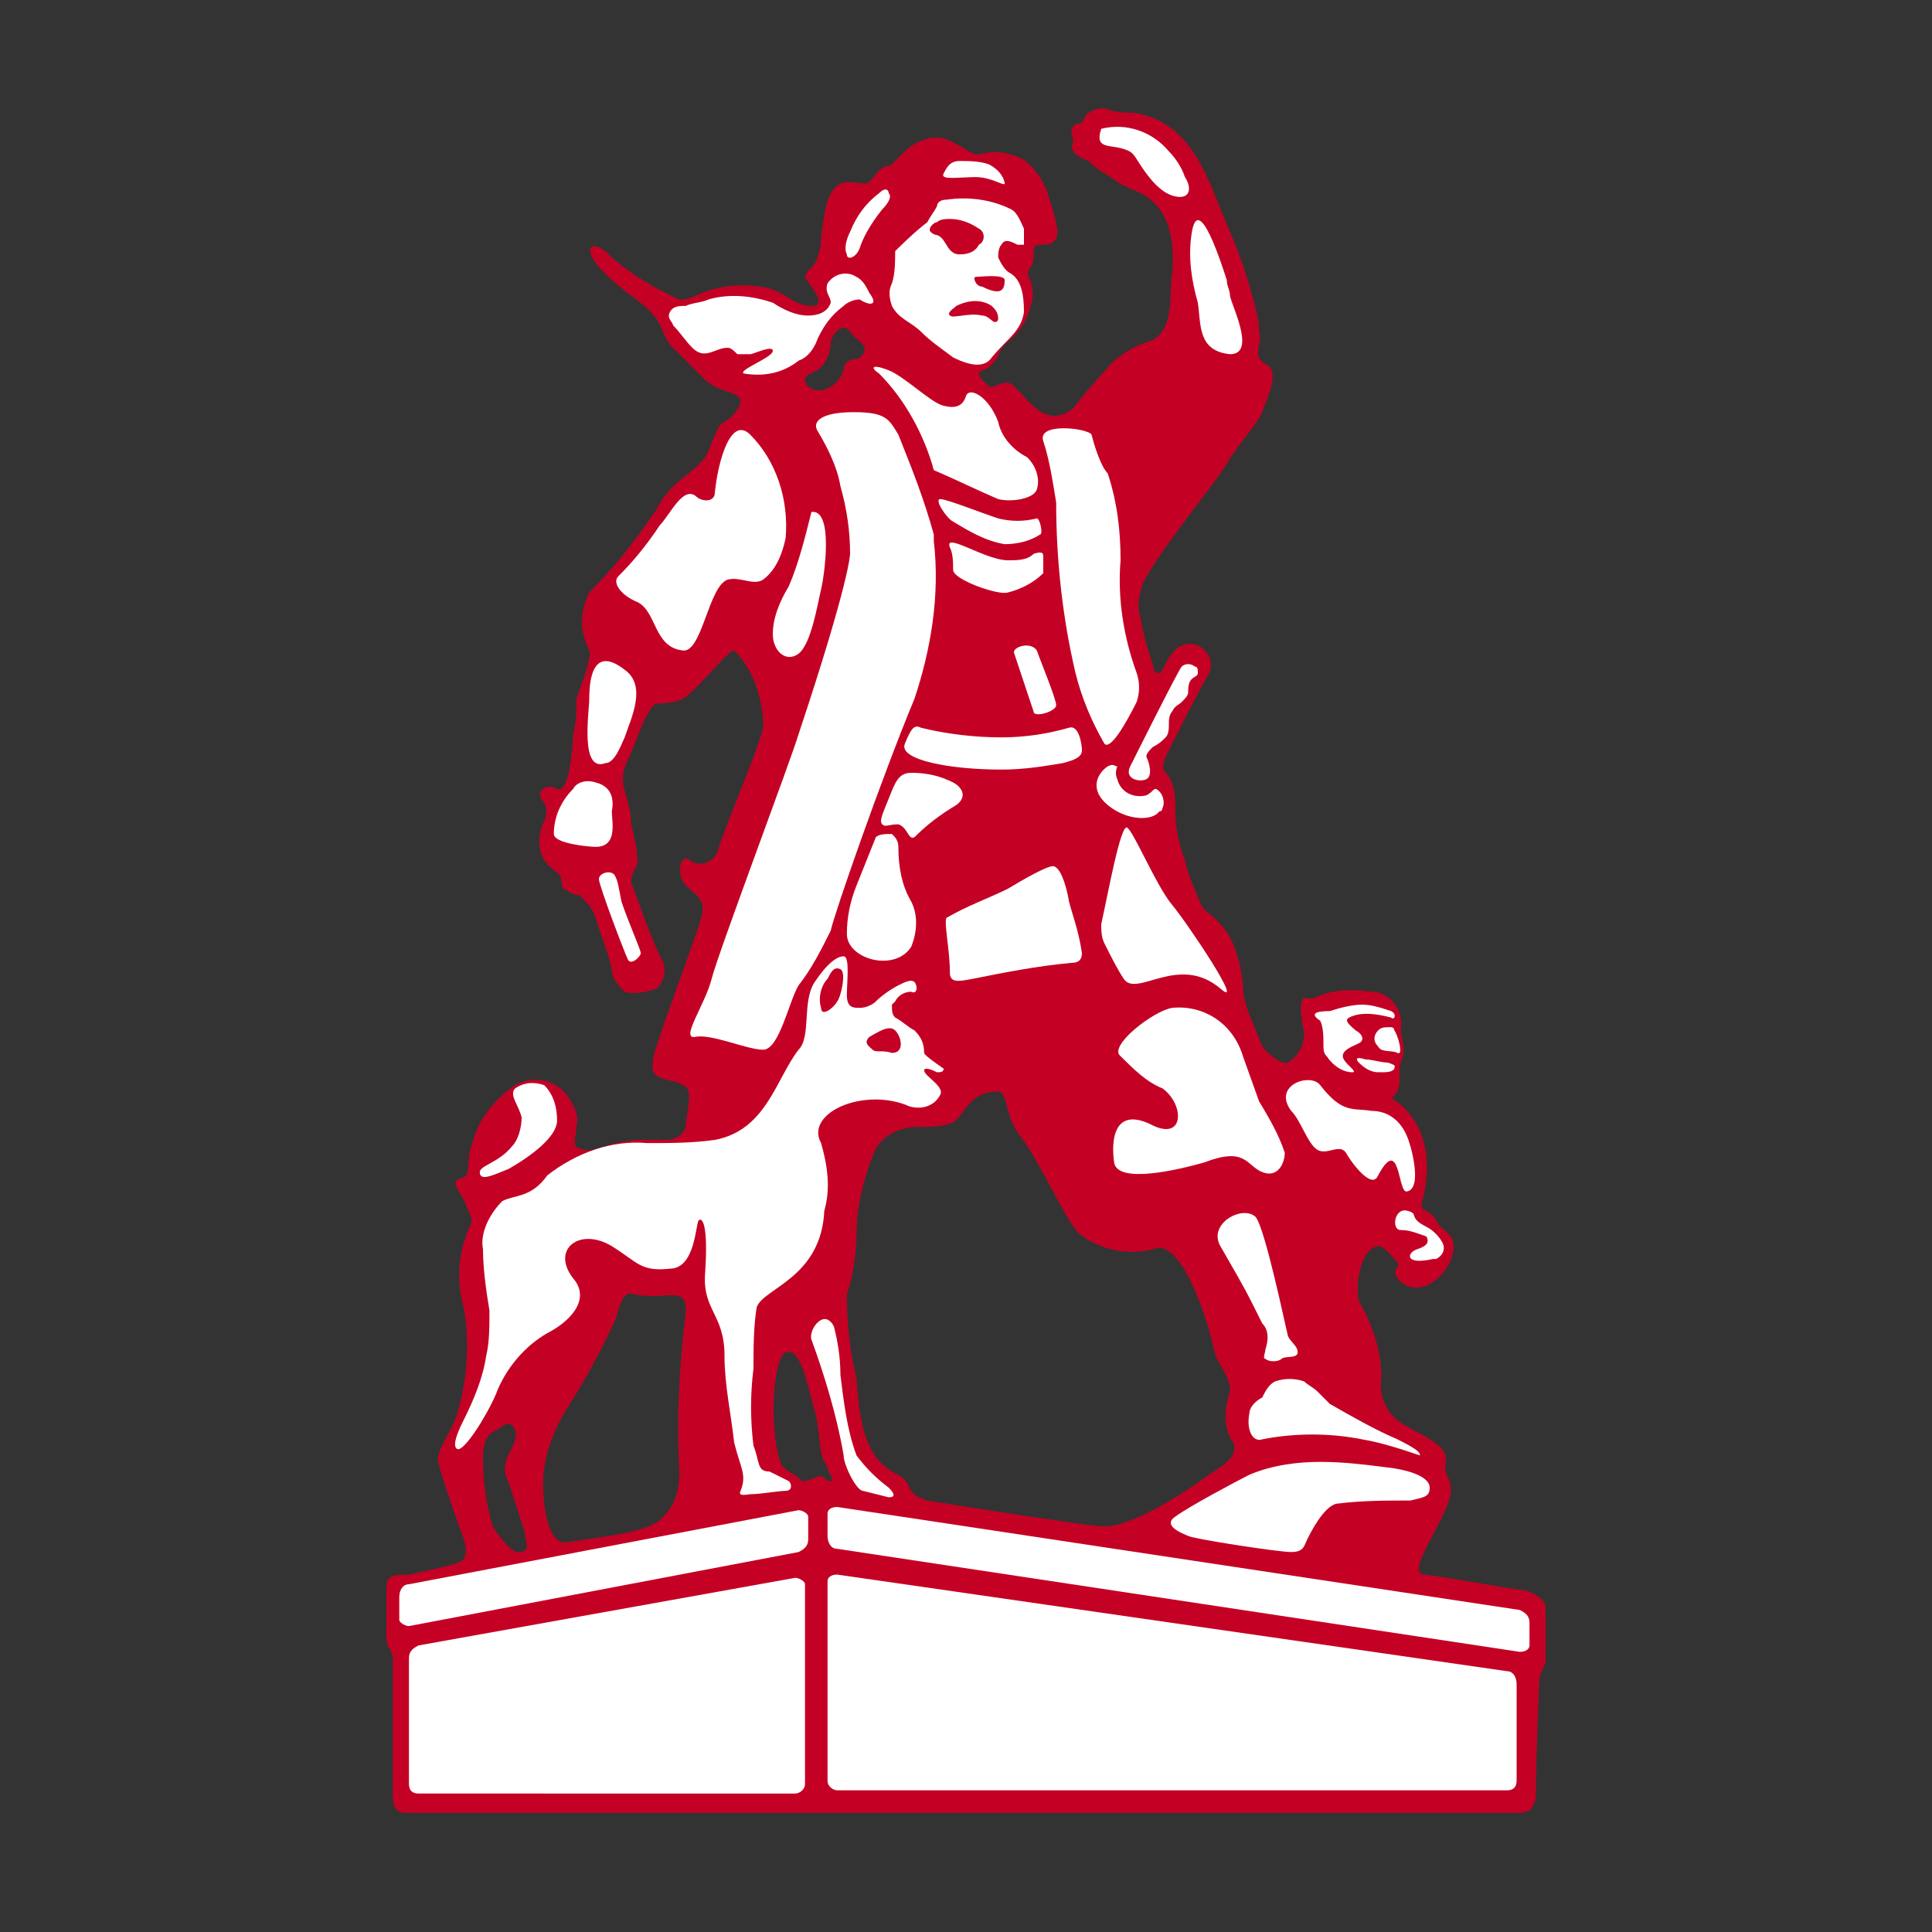 <?xml version="1.0" encoding="utf-8"?>
<!-- Generator: Adobe Illustrator 25.2.3, SVG Export Plug-In . SVG Version: 6.00 Build 0)  -->
<svg version="1.1" id="レイヤー_1" xmlns="http://www.w3.org/2000/svg" xmlns:xlink="http://www.w3.org/1999/xlink" x="0px"
	 y="0px" viewBox="0 0 60 60" style="enable-background:new 0 0 60 60;" xml:space="preserve">
<rect x="0" y="0" width="60" height="60" fill="#333333" stroke="none"/>
<style type="text/css">
	.st0{fill:#C40024;}
	.st1{fill:#FFFFFF;}
</style>
<g id="レイヤー_2_1_">
	<g id="design">
		<path class="st0" d="M43.4,39.7c0.6,0.7,1.5,0,1.7-0.7s-0.3-0.7-0.5-1.1s-0.6-0.2-0.4-0.7c0.5-2.2-0.8-3-1-3.1
			c0.4-0.2,0.2-0.9,0.3-1.1c0.2-0.4,0-0.8,0-1c0.1-0.5-0.2-1.1-0.8-1.2c0,0-0.1,0-0.1,0c-1.5-0.2-1.7,0.3-2,0.2
			c-0.3-0.1-0.2,0.6-0.1,1.1c0,0.4-0.2,0.7-0.5,0.9c-0.3,0.1-0.8-0.5-0.8-0.5l-0.2-0.5c-0.2-0.5-0.4-0.9-0.4-1.4
			c-0.2-2-1.1-2.1-1.3-2.5c-0.2-0.5-0.4-0.9-0.5-1.4c-0.2-0.5-0.3-1-0.3-1.6c0-0.3,0-0.8-0.3-1.1c-0.1-0.1-0.1-0.2,0-0.5
			c0.2-0.4,1-2,1.3-2.5c0.2-0.3,0.1-0.7-0.2-0.9c-0.3-0.2-0.7-0.1-0.9,0.2l0,0c-0.1,0.1-0.2,0.3-0.3,0.5s-0.3,0.1-0.3-0.2
			c-0.2-0.5-0.3-1-0.4-1.5c-0.1-0.3,0-0.7,0.1-1c0.5-1,2.4-3.3,2.6-3.7s1-1.3,1.1-1.6s0.4-0.9,0.3-1.3c-0.1-0.2-0.3-0.2-0.4-0.4
			s0.1-0.5,0-0.8c0-0.4-0.1-0.7-0.2-1.1c-0.2-0.7-0.4-1.3-0.7-2c-0.7-1.6-1.1-3.4-3-3.7c-0.2,0-0.5,0-0.8-0.1
			c-0.2-0.1-0.5,0-0.7,0.2C33.6,4,33.4,3.7,33.3,4s0.1,0.2,0,0.5C33.2,4.8,33.8,5,33.8,5c0.2,0.2,0.5,0.4,0.7,0.5
			c0.2,0.2,0.5,0.3,0.7,0.4c1.1,0.4,1.3,1.5,1.2,2.6c-0.1,0.6,0.1,1.8-0.7,2.1c-0.4,0.1-0.9,0.4-1.2,0.7l-0.7,0.8
			c-0.2,0.2-0.3,0.4-0.5,0.6c-0.8,0.6-1.3-0.2-1.8-0.7c-0.3-0.3-0.6,0.1-0.8,0c-0.1-0.1-0.3-0.3-0.3-0.4s0.3-0.1,0.4-0.3
			c0.2-0.1,0.2-0.4,0.4-0.6c0.4-0.3,0.7-0.7,0.8-1.2C32.1,9.3,32.1,9,32,8.7c-0.1-0.1-0.1-0.3,0-0.4c0.1-0.1,0.1-0.3,0.1-0.4
			c0-0.2,0-0.3,0.2-0.3s0.4,0,0.5-0.2s0-0.6-0.3-1.5c-0.2-0.5-0.6-1-1.1-1.1c-0.3-0.1-0.7-0.1-1,0c-0.3,0-0.5-0.3-1.1-0.5
			c-0.4-0.1-0.9,0.1-1.2,0.4c-0.2,0.2-0.3,0.3-0.4,0.4c-0.1,0.1-0.2,0-0.4,0.2c-0.2,0.2-0.2,0.3-0.4,0.4c-0.2,0-0.6-0.1-0.8,0
			c-0.4,0.2-0.5,0.8-0.6,1.7c0,0.3-0.1,0.6-0.2,0.8c-0.1,0.1-0.3,0.3-0.3,0.4s0.8,0.9,0.2,0.9c-0.6,0-0.8-0.5-1.6-0.6
			c-1.6-0.2-2.1,0.5-2.5,0.4C20.2,8.9,19.6,8.5,19,8c-0.6-0.7-1.1-0.3-0.1,0.6c0.5,0.5,1.1,0.8,1.4,1.2c0.3,0.3,0.3,0.8,0.7,1.1
			c0.3,0.3,0.6,0.6,0.9,0.9c0.5,0.4,0.7,0.3,1,0.5s-0.2,0.7-0.4,0.8c-0.2,0.1-0.2,0.2-0.5,0.9s-1.1,0.8-1.6,1.8
			c-0.6,0.9-1.3,1.8-2.1,2.6c-0.3,0.6-0.3,1.2,0,1.8c0.1,0.2-0.3,1.2-0.4,1.5c0,0.3,0,0.8-0.1,1.1c0,0.2-0.1,1.9-0.5,1.7
			s-0.6,0.1-0.5,0.3c0.2,0.2,0.2,0.5,0.1,0.7c-0.2,0.4-0.2,0.9,0,1.2c0.1,0.2,0.3,0.3,0.4,0.4c0.2,0.1,0.1,0.4,0.2,0.5
			c0.2,0.1,0.3,0.2,0.5,0.2c0.2,0.2,0.4,0.4,0.5,0.7c0.1,0.4,0.4,1.1,0.5,1.6c0,0.3,0.2,0.5,0.4,0.7c0.3,0.1,0.7,0,1-0.1
			c0.2-0.2,0.3-0.5,0.2-0.8c-0.4-0.8-0.7-1.7-1-2.5c0-0.3,0.1-0.3,0.2-0.6c0-0.4-0.1-0.8-0.2-1.2c0-0.9-0.5-1.2-0.1-2
			c0.2-0.4,0.5-1.4,0.8-1.7c0.1-0.1,0.5,0,0.9-0.2c0.4-0.2,1.4-1.5,1.6-1.5c0.6,0.6,0.9,1.5,0.9,2.4c-0.2,0.8-1.2,3.1-1.4,3.8
			c-0.1,0.3-0.4,0.5-0.7,0.4c-0.1,0-0.2-0.1-0.2-0.1c-0.3-0.2-0.4,0.5-0.1,0.8s0.6,0.4,0.5,0.9s-1.3,3.6-1.5,4.4
			c-0.1,0.5,0,0.6,0.3,0.7s0.5,0.1,0.6,0.2c0.3,0.1,0.2,0.5,0.1,1.2c0,0.3-0.3,0.5-0.6,0.5c-0.3,0-0.6,0-0.9,0
			c-1.1,0.1-1.3,0.4-1.7,0.3c-0.4-0.1-0.2-0.3-0.2-0.7c0.1-0.4-0.1-0.7-0.3-1c-0.4-0.5-1.1-0.6-1.6-0.3c-0.6,0.4-1.1,1-1.3,1.7
			c-0.3,0.8,0,1.1-0.4,1.2s0.1,0.5,0.2,0.9c0.2,0.5,0.2,0.3,0,0.8c-0.3,0.8-0.3,1.6-0.1,2.3c0.2,1.1,0.1,2.3-0.2,3.3
			c-0.1,0.4-0.6,1.1-0.6,1.4s0.7,2.2,0.8,2.5s0.1,0.6-0.1,0.7s-1.1,0.3-1.6,0.4C12,48.9,12,49,12,49.5c0,0.3,0,0.9,0,1.4
			c0,0.3,0.2,0.3,0.2,0.6v4.3c0,0.3,0.1,0.5,0.4,0.5h34.6c0.3,0,0.5-0.2,0.5-0.6c0-1.3,0.1-3.3,0.1-3.5s0.2-0.5,0.2-0.6
			c0-0.4,0-1.5,0-1.7s-0.3-0.4-0.6-0.5c-0.8-0.1-2.9-0.5-3.2-0.5c-0.5-0.1,0.5-1.4,0.8-2.3c0.2-0.7-0.2-0.7-0.1-1.2
			s-0.7-0.8-1.2-1.1c-0.6-0.3-0.9-0.9-0.8-1.5l0,0c0-0.9-0.3-1.7-0.7-2.4c-0.1-0.4,0-1.6,0.6-1.7c0.2,0,0.4,0.3,0.6,0.5
			C43.5,39.4,43.2,39.4,43.4,39.7z M16.2,48.2c-0.3,0.1-0.7-0.5-0.9-0.8C15.1,46.7,15,46,15,45.3c0-0.8,0.3-0.8,0.6-1
			c0.2-0.2,0.5,0,0.4,0.4s-0.4,0.6-0.3,1.1c0.2,0.5,0.5,1.5,0.6,1.8C16.3,47.9,16.5,48.1,16.2,48.2z M21.3,40.7
			c-0.2,1.7-0.3,3.3-0.2,5c0,0.5-0.1,1-0.5,1.4c-0.4,0.5-1.8,0.6-3,0.8c-0.7,0.1-0.8-1.7-0.7-2.3c0.1-0.7,0.4-1.4,0.8-2
			c0.5-0.8,1-1.7,1.4-2.6c0.1-0.2,0.2-1,0.6-0.8C20.7,40.4,21.3,39.9,21.3,40.7z M25.5,11.4c0.2-0.2,0.3-0.5,0.3-0.8
			c0.1-0.3,0.4-0.6,0.6-0.3s0.6,0.4,0.4,0.7s-0.4,0-0.6,0.4c0,0.3-0.3,0.6-0.6,0.7c-0.3,0.1-0.6-0.1-0.6-0.3S25.3,11.6,25.5,11.4z
			 M24.8,45.9c-0.2-0.2-0.5-0.2-0.6-0.6c-0.3-1-0.2-3.1,0.2-3.3c0.5-0.2,0.7,1.2,0.9,1.8c0.2,0.8,0.1,1.2,0.3,1.6
			c0.1,0.1,0.1,0.3,0.2,0.4c0.1,0.2,0,0.3-0.2,0.1S25,46.2,24.8,45.9z M38.3,44.8c0.2,0.5-0.5,0.8-0.9,1.1c-0.4,0.3-2.3,1.6-3.2,1.5
			c-0.3,0-4.2-0.6-5.4-0.8c-0.3-0.1-0.5-0.2-0.6-0.5c-0.1-0.2-0.3-0.3-0.5-0.4c-0.8-0.5-1-1.4-1.1-2.9c-0.2-0.8-0.3-1.7-0.3-2.6
			c0.2-0.6,0.3-1.3,0.3-1.9c0-0.8,0.2-1.6,0.5-2.4c0.2-0.6,0.8-0.9,1.4-0.9c0.3,0,0.7,0,1-0.1c0.5-0.2,0.5-1,1.5-1
			c0.3,0,0.2,0.8,0.7,1.4c0.6,0.8,1.4,2.6,1.8,3c0.6,0.5,1.5,0.7,2.3,0.5c0.8-0.4,1.6,1.8,1.9,3.1c0.1,0.5,0.5,0.8,0.5,1.3
			C38,43.8,38,44.4,38.3,44.8z"/>
		<path class="st1" d="M19.5,29.8c-0.1-0.2-0.9-2.3-0.9-2.5c0-0.2,0.4-0.3,0.5-0.1c0.1,0.2,0.1,0.3,0.2,0.8c0.2,0.6,0.6,1.5,0.6,1.6
			S19.6,30,19.5,29.8z"/>
		<path class="st1" d="M31.4,8.5C31.2,8.4,31.1,8.2,31,8c0-0.1,0-0.3,0.1-0.4c0.1-0.2,0.3-0.1,0.5,0c0.1,0,0.2,0,0.2,0c0,0,0,0,0,0
			c0-0.2,0-0.3,0-0.5c-0.1-0.2-0.2-0.5-0.4-0.6c-0.6-0.3-1.3-0.4-2-0.3c-0.2,0-0.3,0.1-0.3,0.2c-0.1,0.2-0.2,0.3-0.3,0.5
			c-0.4,0.3-0.9,0.8-1,0.9c0,0.3,0,0.7-0.1,1c-0.1,0.2-0.1,0.4,0,0.7c0.2,0.4,0.6,0.5,0.9,0.8c0.3,0.3,0.6,0.5,1,0.8
			c0.6,0.3,1,0.3,1.2,0c0.5-0.6,0.9-0.8,1-1.4C31.8,9.1,31.7,8.7,31.4,8.5z"/>
		<path class="st1" d="M19.2,17.9c0.5-0.5,0.9-1,1.3-1.6c0.3-0.3,0.7-1.2,1.1-0.9c0.2,0.2,0.6,0.2,0.6-0.1c0.1-1,0.5-2.4,1.1-1.8
			c0.8,0.8,1.2,2,1.1,3.2c-0.1,0.5-0.3,1-0.7,1.3c-0.3,0.2-0.7-0.1-1.1,0c-0.6,0.2-0.8,2.3-1.4,2.2c-0.9-0.1-0.8-1.2-1.4-1.5
			C19.3,18.5,19,18.1,19.2,17.9z"/>
		<path class="st1" d="M26.4,7.2c0.2-0.5,0.5-0.9,0.9-1.2c0.2-0.2,0.3-0.1,0.3,0c0.1,0.1,0,0.3-0.2,0.5C27,7,26.8,7.4,26.7,7.7
			s-0.4,0.4-0.4,0.2C26.2,7.7,26.3,7.4,26.4,7.2z"/>
		<path class="st1" d="M29.3,5.4c0.1-0.2,0.2-0.4,0.5-0.4c0.3,0,0.6,0,0.9,0.1c0.4,0.2,0.5,0.5,0.5,0.6s-0.4-0.2-0.9-0.2
			S29.2,5.6,29.3,5.4z"/>
		<path class="st1" d="M33.9,13.5c-0.1-0.2-1.7-0.4-1.5,0.2c0.2,0.6,0.3,1.3,0.4,1.9c0,1.8,0.2,3.6,0.6,5.3c0.2,0.8,0.5,1.5,0.9,2.2
			c0.2,0.2,0.7-0.7,1-1.3c0.1-0.3,0.1-0.6,0-0.9c-0.4-1.1-0.6-2.3-0.5-3.5c0-0.9-0.1-1.8-0.4-2.7C34.2,14.5,34,13.9,33.9,13.5z"/>
		<path class="st1" d="M31.9,14.2c-0.4-0.2-0.8-0.6-0.9-1.1c-0.3-0.8-0.9-1.1-1-0.8s-0.3,0.4-0.7,0.3s-1.2-0.9-1.7-1.1
			s-0.6-0.1-0.3,0.1c0.8,0.8,1.4,1.9,1.7,3c0.7,0.3,1.3,0.6,2,0.9c0.4,0.1,1.1,0,1.2-0.3C32.3,14.9,32.2,14.5,31.9,14.2z"/>
		<path class="st1" d="M34.8,32.8c-0.4-0.3,1-1.4,1.6-1.5c1-0.1,1.9,0.5,2.2,1.5l0.5,1.4c0.3,0.5,0.6,1,0.8,1.6
			c0,0.3-0.2,0.8-0.7,0.6s-0.5-0.8-1.8-0.3c-0.7,0.2-2.7,0.7-2.8,0s0-1.7,1.1-1.2c1.1,0.6,1.1-0.6,0.4-1.1
			C35.6,33.6,35.2,33.2,34.8,32.8z"/>
		<path class="st1" d="M34.9,30.4c-0.2-0.3-0.4-0.7-0.6-1.1c-0.1-0.2-0.1-0.4-0.1-0.6c0.2-0.9,0.6-3.1,0.8-3
			c0.2,0.1,0.9,1.8,1.4,2.4s2.3,3.3,1.5,2.6C36.6,29.6,35.3,31,34.9,30.4z"/>
		<path class="st1" d="M29.5,17c0.1,0.2,0.1,0.5,0.1,0.7c0,0.3,1.4,0.8,1.7,0.7c0.4-0.1,0.8-0.3,1.1-0.6c0-0.1,0-0.4,0-0.5
			s0-0.2-0.3-0.1c-0.2,0.2-0.5,0.2-0.8,0.2C30.6,17.4,29.3,16.5,29.5,17z"/>
		<path class="st1" d="M40,41.5c-0.1-0.4-0.7-3.3-1-3.7c-0.4-0.4-1.5,0.2-1.1,0.9s0.7,1.2,1,1.8c0.1,0.2,0.2,0.4,0.3,0.6
			c0.2,0.2,0.2,0.5,0.1,0.8c0,0.1-0.1,0.3,0,0.3c0.1,0.1,0.4,0.1,0.5,0s0.5,0,0.5-0.2S40.1,41.7,40,41.5z"/>
		<path class="st1" d="M40.5,42.9c0.1,0.1,0.3,0.2,0.4,0.3c0.1,0.1,0.3,0.3,0.4,0.4c0.7,0.4,1.4,0.8,2.1,1.1
			c0.6,0.3,0.7,0.4,0.7,0.5c-0.6-0.2-1.2-0.4-1.8-0.5c-1-0.2-2.1-0.2-3.1,0c-0.3,0.1-0.5-0.3-0.4-0.8c0-0.2,0.2-0.4,0.4-0.5
			c0.1-0.2,0.2-0.4,0.4-0.5C39.9,42.8,40.2,42.8,40.5,42.9z"/>
		<path class="st1" d="M42.8,32c0.1-0.1,0.2-0.1,0.4-0.1c0,0,0.1,0,0.1,0.1c0.1,0.1,0.3,0.8,0.1,0.7c-0.2-0.1-0.5,0-0.6-0.2
			C42.6,32.3,42.7,32.1,42.8,32z"/>
		<path class="st1" d="M41.7,32.8c0,0.2,0.5,0.5,0.3,0.5c-0.3,0-0.6-0.2-0.8-0.5c-0.1-0.1-0.1-0.2-0.1-0.4c0-0.2,0-0.5-0.1-0.7
			c-0.3-0.2-0.2-0.3,0.3-0.3c0.3-0.1,0.7-0.2,1-0.2c0.3,0,0.6,0.1,0.9,0.2c0.2,0.1,0.1,0.3,0,0.2c-0.4-0.1-0.9-0.2-1.3,0
			c-0.2,0.1,0.1,0.3,0.2,0.4c0.2,0.1,0.3,0.3,0.1,0.4S41.7,32.6,41.7,32.8z"/>
		<path class="st1" d="M42.2,33c0.2,0.2,0.4,0.3,0.6,0.3c0.3,0,0.4,0,0.5-0.1c0-0.1,0.1-0.1-0.2-0.2c-0.2,0-0.5-0.1-0.7-0.1
			C42.1,32.8,42.1,32.9,42.2,33z"/>
		<path class="st1" d="M43.7,37.6c0.4,0.1,0,0.2,0.6,0.5c0.2,0.1,0.4,0.3,0.5,0.5c0.1,0.2,0,0.4-0.2,0.5c0,0-0.1,0-0.1,0
			c-0.9,0.2-0.8-0.2-0.5-0.3s0.4-0.2,0.3-0.4c-0.3-0.1-0.5-0.2-0.8-0.2C43.2,38.2,43.3,37.5,43.7,37.6z"/>
		<path class="st1" d="M41,33.7c0.7,0.9,1,0.7,1.6,0.8c0.5,0,0.9,0.3,1.1,0.8c0.1,0.2,0.5,1.6,0,1.7c-0.3,0.1-0.2-1.8-0.9-0.5
			c-0.2,0.5-0.9-0.5-1-0.7c-0.2-0.3-0.6,0.1-0.9-0.1s-0.5-0.9-0.8-1.2C39.5,33.7,40.7,33.3,41,33.7z"/>
		<path class="st1" d="M27,9.1c-0.1-0.2-0.2-0.4-0.4-0.5c-0.3-0.2-0.7-0.1-0.9,0.2c-0.1,0.3,0.1,0.4,0.1,0.6
			c-0.1,0.3-0.4,0.4-0.7,0.4c-0.4,0-0.8-0.2-1.1-0.4c-0.6-0.2-1.3-0.3-2-0.1c-0.2,0.1-0.5,0.1-0.7,0.2c-0.2,0-0.4,0-0.5,0.2
			c-0.1,0.2,0.1,0.3,0.1,0.4c0.2,0.2,0.4,0.5,0.6,0.7c0.4,0.4,0.7,0,1.1,0c0.1,0,0.2,0.1,0.3,0.2c0.1,0,0.3,0,0.4,0
			c0.1,0,0.7-0.3,0.7-0.1c0,0.2-1.1,0.6-0.9,0.7c0.6,0.1,1.2,0,1.7-0.4c0.3-0.1,0.5-0.4,0.6-0.7c0.2-0.4,0.4-0.7,0.8-1
			c0.1-0.1,0.3-0.2,0.5-0.2C27,9.5,27.3,9.5,27,9.1z"/>
		<path class="st1" d="M29,16.8v-0.2l0,0c-0.3-1.1-0.7-2.1-1.1-3.1c-0.3-0.5-0.4-0.7-1.4-0.7s-1.3,0.3-1.1,0.6
			c0.3,0.5,0.6,1.1,0.7,1.7c0.2,0.7,0.3,1.4,0.3,2.1c0,0,0,0.8-1.6,5.6c-0.2,0.7-2.5,6.8-2.7,7.6s-1,1.9-0.5,1.8
			c0.5-0.1,1.6,0.4,2.1,0.4c0.5,0,0.8-1.5,1.1-2c0.4-0.5,0.7-1.1,1-1.7c0.1-0.5,1.6-4.8,2.6-7.2C28.9,20.2,29.2,18.5,29,16.8z"/>
		<path class="st1" d="M31.5,20.3c-0.1-0.2,0.5-0.4,0.7-0.1c0.1,0.3,0.6,1.5,0.6,1.7s-0.7,0.4-0.7,0.2L31.5,20.3z"/>
		<path class="st1" d="M14.9,36.4c0-0.2,0.6-0.3,1-0.8c0.2-0.2,0.3-0.6,0.3-0.9c-0.1-0.4-0.4-0.7-0.2-0.9c0.3-0.2,0.6-0.2,0.9-0.1
			c0.3,0.3,0.4,0.7,0.4,1.1c0,0.5-0.8,1.1-1.5,1.5C15.3,36.5,14.9,36.7,14.9,36.4z"/>
		<path class="st1" d="M26.1,42.7c0.1,0.8,0.2,1.7,0.5,2.5c0.3,0.4,0.6,0.7,1,1c0.2,0.2,0.2,0.3,0,0.3l-0.8-0.2
			c-0.2,0-0.6-0.8-0.6-1.1c-0.2-1.2-0.6-2.5-1-3.6c-0.1-0.3,0.4-1,0.7-0.4C26,41.6,26.1,42.1,26.1,42.7z"/>
		<path class="st1" d="M38.1,8.7C38,8.4,37.2,5.8,37,7.3c-0.1,0.7,0,1.4,0.2,2.1c0.1,0.7,0,1.5,1,1.6c0.8,0,0.1-1.4,0-1.8
			C38.2,9,38.1,8.9,38.1,8.7z"/>
		<path class="st0" d="M31.2,8.7c0-0.2-0.8-0.1-0.9-0.1c-0.1,0,0,0.3,0.2,0.3C31.1,9.2,31.2,9,31.2,8.7z"/>
		<path class="st1" d="M26.3,29c0-0.5,0.1-1,0.3-1.5c0.2-0.5,0.4-1,0.6-1.5c0.1-0.1,0.3-0.1,0.5-0.1c0.1,0.1,0.2,0.2,0.2,0.4
			c0,0.6,0.1,1.2,0.4,1.7c0.2,0.4,0.2,0.9,0,1.4C27.8,30.2,26.3,29.8,26.3,29z"/>
		<path class="st0" d="M30.4,7.1c-0.3-0.2-0.6-0.3-0.9-0.3c-0.1,0-0.3,0-0.4,0.1c-0.1,0-0.3,0.2-0.2,0.3s0.2,0.1,0.2,0.1
			c0.3,0.1,0.3,0.6,0.7,0.6c0.3,0,0.5-0.1,0.6-0.3C30.6,7.5,30.6,7.2,30.4,7.1z"/>
		<path class="st1" d="M18.5,24.3c-0.3-0.1-0.6,0-0.7,0.2c-0.4,0.4-0.6,0.9-0.6,1.4c0,0.3,1.1,0.4,1.3,0.4c0.7,0,0.5-0.8,0.5-1.1
			C19.1,24.7,18.9,24.4,18.5,24.3z"/>
		<path class="st1" d="M28.7,32.7c0-0.3-0.1-0.5-0.3-0.7c-0.2-0.1-0.4-0.3-0.6-0.4c-0.1-0.1-0.1-0.2-0.1-0.4c0,0,0,0,0.1-0.1
			c0.1-0.2,0.3-0.3,0.5-0.3c0.2,0.1,0.2-0.2,0.1-0.3s-0.3,0-0.5,0.1c-0.2,0.1-0.5,0.3-0.7,0.5c-0.1,0.1-0.3,0.2-0.5,0.2
			c-0.2,0-0.4,0-0.4-0.4s0.1-1.2-0.1-1.2s-0.5,0.2-0.9,0.8c-0.4,0.6-0.1,1.7-0.5,2.1c-0.7,0.9-1,2.5-2.6,2.8
			c-0.7,0.1-1.4,0.1-2.1,0.1c-1.1-0.1-2.2,0.3-3.1,1c-0.5,0.7-1,0.6-1.4,0.8c-0.4,0.4-0.7,1-0.6,1.5c0,0.6,0.1,1.3,0.2,1.9
			c0,0.5,0,1-0.1,1.4c-0.1,0.7-0.4,1.4-0.7,2c-0.1,0.2-0.4,0.8-0.2,0.9s0.9-1,1.2-1.7c0.3-0.8,0.9-1.5,1.6-1.9
			c0.6-0.3,1.4-1,0.8-1.7c-0.7-0.9,0.2-1.6,1.2-1c0.8,0.5,0.9,0.8,1.8,0.7c0.8,0,0.8-1.4,0.9-1.5c0.1-0.1,0.3,0.1,0.2,1.6
			c-0.1,1.2,0.6,1.3,0.6,2.6c0,0.9,0.2,1.8,0.3,2.7c0.2,0.8,0.4,1,0.2,1.5c-0.1,0.2,0.2,0.1,0.4,0.1s0.8-0.1,1-0.1s0.2-0.2,0.1-0.3
			c-0.2-0.1-0.4-0.2-0.6-0.3c-0.4,0-0.3-0.3-0.5-0.8c-0.1-0.8-0.1-1.6,0-2.4c0-0.6,0-1.3,0.1-1.9c0.2-0.6,2-0.9,2.1-3
			c0.2-0.7,0.1-1.4-0.1-2.1c-0.5-0.9,1.2-1.7,2.6-1.2c0.4,0.2,0.9,0.1,1.1-0.3c0,0,0,0,0,0c0.1-0.2-0.2-0.4-0.4-0.6
			c-0.2-0.2-0.1-0.3,0.3-0.1c0.1,0,0.2,0,0.2-0.1C29.5,33.3,28.7,32.8,28.7,32.7z M26,31.1c-0.1,0.2-0.5,0.5-0.5,0.2
			c-0.1-0.3,0-0.7,0.2-0.9c0.1-0.2,0.2-0.4,0.4-0.3S26.1,31,26,31.1z"/>
		<path class="st0" d="M27.8,32c-0.2-0.2-0.6,0.1-0.8,0.2c-0.2,0.2,0,0.3,0.1,0.4s0.3,0,0.6,0.1C28.1,32.7,28,32.2,27.8,32z"/>
		<path class="st1" d="M28.6,22.6c0.8,0.2,1.7,0.3,2.5,0.3c0.7,0,1.4-0.1,2.1-0.3c0.3-0.1,0.4,0.5,0.4,0.7s-0.2,0.3-0.6,0.4
			c-0.6,0.1-1.2,0.2-1.9,0.2c-1.6,0-3.2-0.3-3-0.8S28.4,22.5,28.6,22.6z"/>
		<path class="st1" d="M34.7,24.2c0.1,0.4,0.5,0.6,0.9,0.5c0.2-0.1,0.2-0.2,0.3-0.2c0.2,0.1,0.3,0.4,0.2,0.6c0,0,0,0.1-0.1,0.1
			c-0.2,0.3-1,0.3-1.6-0.2s-0.3-1,0-1.2c0.2-0.1,0.2,0,0.3,0C34.7,23.8,34.6,24,34.7,24.2z"/>
		<path class="st1" d="M35.6,24.2c-0.2,0.1-0.7,0-0.5-0.4s1.5-3,1.6-3.1c0.1-0.1,0.3-0.1,0.4,0c0.1,0,0.1,0.1,0.1,0.2
			c0,0.1-0.1,0.1-0.2,0.2s-0.1,0.3-0.1,0.4s-0.1,0.2-0.2,0.3c-0.1,0.1-0.2,0.1-0.3,0.3c-0.1,0.1-0.1,0.3-0.1,0.4
			c0,0.1,0,0.3-0.1,0.4c-0.1,0.1-0.2,0.2-0.4,0.3c-0.1,0.1-0.2,0.2-0.2,0.3C35.7,23.7,35.8,24.1,35.6,24.2z"/>
		<path class="st1" d="M28.4,26c0.4-0.4,0.8-0.7,1.3-1c0.4-0.3,0.1-0.6-0.1-0.7c-0.4-0.2-0.8-0.3-1.3-0.3c-0.4,0-0.5,0.3-0.7,0.8
			s-0.3,0.7-0.2,0.8s0.2,0,0.5,0C28.2,25.7,28.2,26.1,28.4,26z"/>
		<path class="st1" d="M35.4,5.1c-0.2-0.3-0.2-0.4-0.6-0.5c-0.4-0.1-0.8,0-0.6-0.6c0.8-0.2,1.6,0.1,2.1,0.7c0.2,0.2,0.4,0.5,0.5,0.8
			C37,5.8,37,6.2,36.5,6.1C36,6,35.6,5.4,35.4,5.1z"/>
		<path class="st1" d="M18.8,23.7c-0.8,0.3-0.5-1.6-0.5-2c0-0.8,0.2-1.6,1.1-0.9c0.7,0.5,0.2,1.5,0,2.1
			C19.3,23.1,19.1,23.7,18.8,23.7z"/>
		<path class="st1" d="M24.5,18.2c0.3-0.7,0.5-1.5,0.7-2.3c0.7-0.1,0.4,2,0.3,2.4c-0.1,0.4-0.3,1.7-0.7,2s-0.8-0.1-0.8-0.6
			C24,19.2,24.2,18.7,24.5,18.2z"/>
		<path class="st1" d="M33.2,28c-0.1-0.6-0.3-1.1-0.5-1.1c-0.2,0-0.9,0.4-1.4,0.7c-0.6,0.3-1.2,0.5-1.9,0.9c-0.1,0.1,0.1,1,0.1,1.7
			c0,0.3,0.2,0.3,0.7,0.2c1-0.2,2-0.4,3.1-0.5c0.2,0,0.3-0.1,0.3-0.3C33.5,28.9,33.3,28.4,33.2,28z"/>
		<path class="st0" d="M30.9,10c-0.1,0-0.2-0.2-0.4-0.2c-0.4-0.1-0.9,0.1-1,0s0.1-0.2,0.2-0.3c0.4-0.2,0.8-0.2,1.1,0
			c0.1,0.1,0.2,0.2,0.2,0.4C31,9.9,31,10,30.9,10z"/>
		<path class="st1" d="M29.2,15.5c0.2,0,1.2,0.4,1.8,0.6c0.4,0.1,0.8,0.1,1.2,0c0.1,0,0.2,0.5,0.1,0.5c-0.3,0.2-0.7,0.3-1.1,0.3
			c-0.6-0.1-1.1-0.4-1.6-0.7C29.4,16.1,29,15.5,29.2,15.5z"/>
		<path class="st1" d="M12.4,49.6c0-0.2,0.1-0.4,0.3-0.4l12.1-2.3c0.1,0,0.3,0.1,0.3,0.2c0,0,0,0,0,0.1v0.6c0,0.2-0.1,0.3-0.3,0.4
			l-12.1,2.3c-0.1,0-0.3-0.1-0.3-0.2c0,0,0,0,0-0.1V49.6z"/>
		<path class="st1" d="M26,46.8c-0.2,0-0.3,0.1-0.3,0.2c0,0,0,0,0,0.1v0.6c0,0.2,0.1,0.4,0.3,0.4l21.2,3.2c0.2,0,0.3-0.1,0.3-0.2
			c0,0,0,0,0-0.1v-0.6c0-0.2-0.1-0.3-0.3-0.4L26,46.8z"/>
		<path class="st1" d="M12.7,51.5c0-0.2,0.1-0.3,0.3-0.4L24.7,49c0.1,0,0.3,0.1,0.3,0.2c0,0,0,0.1,0,0.1v6.1c0,0.2-0.2,0.3-0.3,0.3
			H13c-0.2,0-0.3-0.1-0.3-0.3l0,0V51.5z"/>
		<path class="st1" d="M26,48.9c-0.2,0-0.3,0.1-0.3,0.2c0,0,0,0,0,0.1v6.1c0,0.2,0.2,0.3,0.3,0.3h20.8c0.2,0,0.3-0.1,0.3-0.3v-3
			c0-0.2-0.1-0.4-0.3-0.4L26,48.9z"/>
		<path class="st1" d="M36.5,47.1c0.4-0.3,1.9-1.1,2.3-1.3c0.7-0.3,1.5-0.4,2.2-0.4c0.8,0,1.5,0.1,2.3,0.2c0.6,0.1,1.1,0.3,1.1,0.6
			s-0.2,0.3-0.6,0.4c-0.8,0-1.5,0-2.3,0.1c-0.4,0.1-0.8,0.9-0.9,1.1c-0.1,0.2-0.1,0.4-0.5,0.4s-3-0.4-3.2-0.5
			C36.4,47.5,36.2,47.3,36.5,47.1z"/>
	</g>
</g>
</svg>
